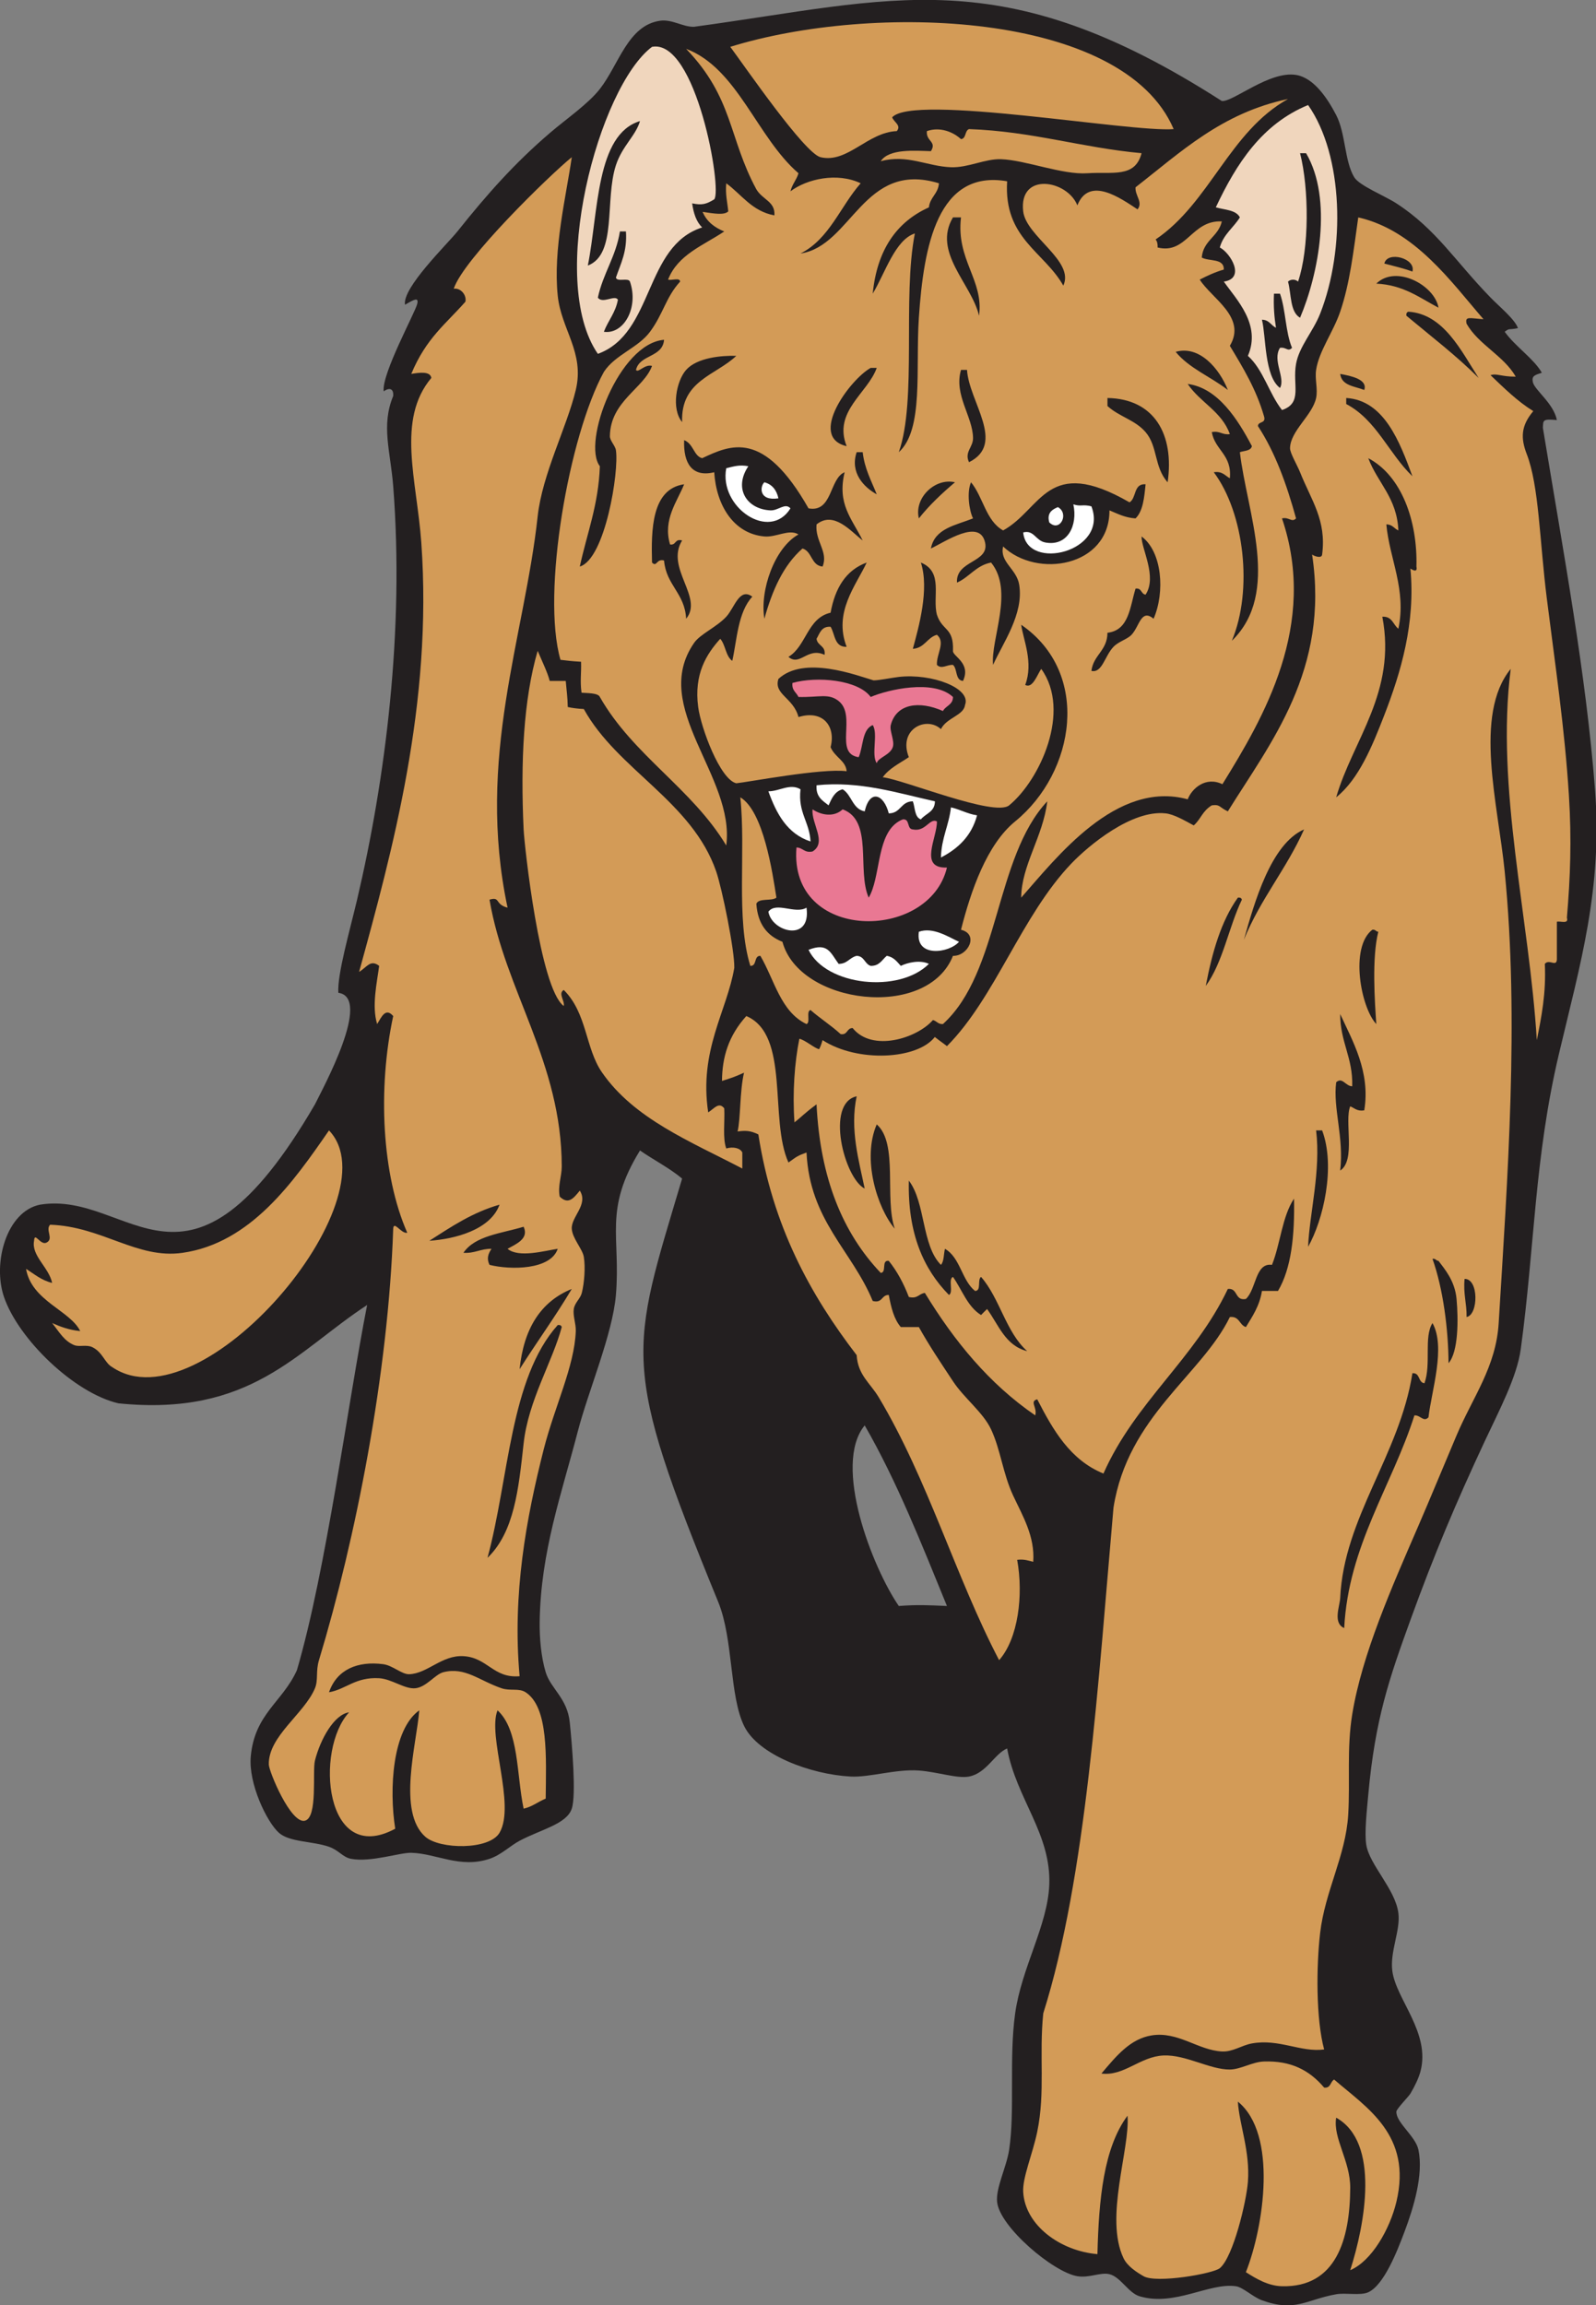 <?xml version="1.0" encoding="UTF-8" standalone="no"?>
<svg
   xmlns:dc="http://purl.org/dc/elements/1.1/"
   xmlns:cc="http://creativecommons.org/ns#"
   xmlns:rdf="http://www.w3.org/1999/02/22-rdf-syntax-ns#"
   xmlns:svg="http://www.w3.org/2000/svg"
   xmlns="http://www.w3.org/2000/svg"
   viewBox="0 0 508.987 735.053"
   height="735.053"
   width="508.987"
   xml:space="preserve"
   id="svg2"
   version="1.1"><rect x="0" y="0" width="508.987" height="735.053" fill="#808080" stroke="none"/><defs
     id="defs6" /><g
     transform="matrix(1.333,0,0,-1.333,0,735.053)"
     id="g10"><g
       transform="scale(0.1)"
       id="g12"><path
         id="path14"
         style="fill:#231f20;fill-opacity:1;fill-rule:evenodd;stroke:none"
         d="m 3599.94,4720.64 c 25.84,-36 69.37,-63.94 88.77,-97.93 -17.08,-5.75 -24.35,-7.51 -21.57,-22.07 3.62,-19 49.81,-50.93 57.59,-91.2 -34.48,3.17 -32.66,-0.32 -33.43,-18.74 48.93,-297.47 103.35,-588.06 124.64,-864.46 18.37,-238.41 -35.39,-417.81 -86.4,-633.6 -58.58,-247.84 -57.79,-461.23 -91.2,-705.59 -9.18,-67.11 -52.2,-147.52 -86.4,-220.8 -68.06,-145.86 -119.88,-267.95 -177.6,-427.21 -50.64,-139.7 -84.41,-236.99 -100.8,-417.59 -3.43,-37.84 -9.39,-91.35 -4.8,-120 7.7,-48.11 69.42,-106.216 76.8,-163.208 5.44,-42.07 -20.73,-92.285 -14.4,-139.199 9.13,-67.676 91.87,-147.48 67.2,-240 -4.02,-15.059 -13.22,-34.785 -24,-52.793 -4.48,-7.48 -33.43,-36.543 -33.6,-43.203 -0.68,-26.426 45.96,-58.594 52.8,-91.211 12.51,-59.609 -11.63,-138.496 -33.6,-196.797 -16.87,-44.746 -48.63,-126.758 -86.4,-144.004 -18.62,-8.496 -54.15,-0.762 -76.8,-4.785 -72.18,-12.852 -97.38,-43.535 -177.6,-14.414 -21.61,7.852 -45.29,31.172 -62.4,33.613 -63.77,9.082 -146.56,-49.004 -230.4,-24.004 -26.66,7.949 -45.28,46.211 -72,52.793 -21.53,5.293 -47.82,-9.551 -76.8,-4.805 -57.57,9.453 -185.87,117.968 -192,177.617 -3.47,33.711 22.43,82.89 28.8,124.785 14.2,93.359 -0.68,218.203 14.4,326.406 15.18,108.867 77.72,210.332 81.6,307.208 4.91,122.32 -78.81,206.03 -100.8,326.39 -29.94,-12.33 -49.27,-59.22 -91.2,-67.19 -28.48,-5.43 -74.83,11.09 -120,14.39 -54.86,4.01 -118.2,-16.81 -163.2,-14.39 -96.96,5.17 -220.7,52.24 -254.4,120 -36.07,72.5 -25.72,207.24 -62.4,297.6 -235.35,574.49 -210.57,595.39 -86.4,1012.79 -30.51,25.49 -67.73,44.28 -100.8,67.2 -87.69,-142.51 -45.75,-205.78 -57.6,-345.6 -7.97,-94 -65.9,-229.02 -91.2,-326.41 -38.89,-149.68 -88.93,-288.35 -91.2,-455.99 -0.51,-37.78 3.42,-83.71 14.4,-120 11.98,-39.59 51.68,-61.86 57.6,-120 5.53,-54.3 15.76,-173.34 4.8,-206.41 -12.29,-37.05 -73.5,-49.49 -124.8,-76.79 -23.39,-12.45 -44.04,-33.87 -72,-43.21 -70.76,-23.57 -126.67,12.81 -187.199,14.42 -27.472,0.72 -96.671,-23.3 -144,-14.42 -20.117,3.79 -28.882,20.39 -52.8,28.81 -38.657,13.61 -94.661,10.76 -120,33.59 -29.039,26.18 -73.075,117.74 -67.2,182.41 9.297,102.42 76.168,130.27 110.403,206.4 70.336,239.67 121.941,639.51 167.996,873.6 -168.832,-110.43 -278.344,-267.5 -595.199,-235.2 -105.778,24.69 -239.047,153.46 -273.598,254.4 -27.945,81.64 6.426,205.05 86.395,220.8 216.665,35.02 351.567,-285.8 657.601,240 18.098,37.05 137.805,255.21 55.899,266.81 -2.793,44.28 27.609,149.31 44.902,222.79 67.93,288.64 113.258,643.6 86.398,988.8 -6.527,84.01 -29.41,145.19 0,216 1.43,21.38 -12.918,18.51 -22.789,11.06 -5.211,41.88 75.856,189.25 80.391,209.74 3.45,15.56 -6.328,11.11 -29.332,-2.6 -7.258,40.32 101.412,145.39 125.332,175.4 72,90.34 136.86,163.15 220.8,235.2 39.98,34.32 91.91,69.62 120,105.6 45.47,58.23 66.96,152.2 144,163.2 29.04,4.15 55.33,-15.51 81.6,-14.4 477.4,64.64 733.73,161.79 1262.4,-177.6 26.42,-2.95 113.86,72.71 177.6,62.4 42.66,-6.9 75.11,-55.79 96,-96 22.82,-43.93 19.78,-110.16 43.2,-148.8 12.15,-20.06 72.74,-44.2 100.8,-62.4 95.67,-62.04 141.01,-138.94 225.6,-225.6 22.5,-23.04 57.94,-51.76 65.26,-72.9 -23.73,-4.92 -19.18,0.87 -31.66,-8.7 z M 2068.74,2104.65 c 76.65,-132.95 135.99,-283.2 196.8,-432.01 -46.43,2.01 -69.65,3.43 -115.2,0 -62.86,91.29 -159.12,337.32 -81.6,432.01 v 0" /><path
         id="path16"
         style="fill:#d39b57;fill-opacity:1;fill-rule:evenodd;stroke:none"
         d="m 2807.94,5205.45 c -102.49,-8.52 -623.27,85.27 -673.54,28.07 4.79,-12.08 22.54,-19.12 11.14,-32.88 -69.94,-2.67 -117.97,-77.65 -182.4,-62.4 -38.34,9.08 -181.73,217.95 -216,264 339.47,105.33 939.52,86.51 1060.8,-196.79 v 0" /><path
         id="path18"
         style="fill:#f0d6bd;fill-opacity:1;fill-rule:evenodd;stroke:none"
         d="m 1708.75,5037.44 c -18.95,-11.73 -29.65,-14.51 -52.81,-9.6 3.31,-23.88 10.06,-44.34 24,-57.6 -139.49,-44.51 -114.61,-253.4 -249.6,-302.4 -121.91,176.46 2.18,638.57 129.6,734.4 105.57,19.92 168.69,-342.93 148.81,-364.8 z m -302.41,-158.4 c 70.67,26.89 40.02,156.99 67.2,240 15.14,46.23 47.36,70.26 57.6,105.6 -105.82,-31.85 -99.02,-217.72 -124.8,-345.6 z m 24,-76.8 c 11.77,-15.49 40.34,7.63 48,-4.8 -5.59,-31.21 -23.52,-50.08 -33.59,-76.8 47.38,-6.91 83.93,57.47 62.39,120 -4.05,10.35 -30.6,-1.8 -33.6,9.6 11.37,33.44 27.33,62.27 24,110.4 -4.8,0 -9.6,0 -14.4,0 -9.68,-60.71 -40.45,-100.35 -52.8,-158.4 v 0" /><path
         id="path20"
         style="fill:#f0d6bd;fill-opacity:1;fill-rule:evenodd;stroke:none"
         d="m 3067.14,4533.44 c -30.99,39.41 -44.53,96.27 -81.6,129.6 32.31,74.94 -27.08,134.21 -57.6,177.6 53.07,7.75 15.43,69.02 -9.6,81.6 8.55,31.45 32.7,47.3 48,72 -9.12,18.08 -36.44,17.96 -57.6,24 49.68,105.53 110.86,199.55 220.8,244.8 84.84,-120.74 89.7,-344.72 28.8,-499.2 -16.97,-43.05 -50.12,-78.26 -57.6,-120 -9.07,-50.58 16.46,-93.51 -33.6,-110.4 z m 38.4,307.2 c -6.31,6.16 -17.7,6.16 -24,0 8.18,-30.23 4.4,-72.4 28.8,-86.4 44.54,104.66 78.8,284.21 14.39,393.6 -4.79,0 -9.59,0 -14.39,0 21.65,-85 22.23,-228.28 -4.8,-307.2 z m -52.79,-110.4 c -12.06,5.55 -16.08,19.13 -33.61,19.21 9.98,-40.02 5.48,-135.04 43.2,-163.21 13.7,24.35 -19.16,65.87 0,96 15.1,2.39 18.77,-10.46 28.8,0 -15.77,37.04 -14.95,90.65 -28.8,129.6 -4.8,0 -9.59,0 -14.4,0 -1.46,-30.26 0.76,-56.84 4.81,-81.6 v 0" /><path
         id="path22"
         style="fill:#d39b57;fill-opacity:1;fill-rule:evenodd;stroke:none"
         d="m 2299.14,5181.44 c 12.96,1.44 8.61,20.2 19.2,24.01 151.47,-5.33 269.15,-44.46 412.8,-57.61 -15.45,-59.98 -69.78,-43.88 -129.6,-48 -59.74,-4.11 -147.62,31.41 -206.4,33.6 -38.17,1.42 -78.83,-20.68 -120,-19.2 -56.92,2.05 -104.69,31.6 -168,14.4 19.8,30.54 82.06,25.09 120,24 14.85,23.4 -12.28,23.44 -9.6,48 32.1,11.12 63.37,-2.44 81.6,-19.2 v 0" /><path
         id="path24"
         style="fill:#d39b57;fill-opacity:1;fill-rule:evenodd;stroke:none"
         d="m 1367.94,5138.24 c -13.49,-93.73 -44.99,-219.99 -33.6,-331.2 8.3,-81 64.76,-135.56 43.2,-225.6 -21.37,-89.25 -80.15,-200.73 -91.2,-302.4 -31.44,-289.32 -147.93,-578.02 -72,-936 -31.39,8.07 -16.4,27.1 -43.2,19.2 37.24,-219.07 172.61,-388.84 172.8,-638.39 0.02,-23.34 -9.94,-47.15 -4.8,-72.01 20.05,-19.03 31.84,-5.82 48,14.41 21.26,-33.44 -20.95,-62.71 -19.2,-91.21 1.42,-23.13 25.72,-48.48 28.8,-67.21 4.2,-25.49 1.08,-63.04 -4.8,-86.38 -3.44,-13.68 -16.96,-23.42 -19.2,-38.4 -2.45,-16.33 5.43,-35.14 4.8,-52.82 -2.99,-84.08 -50.83,-180.74 -76.8,-283.18 -41.66,-164.35 -75.31,-345.55 -57.6,-542.4 -62.81,-5.51 -76.57,44.71 -134.4,47.99 -51.75,2.95 -85.71,-41.57 -129.599,-43.21 -17.809,-0.66 -39.547,21.06 -62.403,24.01 -60.883,7.89 -110.793,-12.4 -129.597,-67.19 41.058,7.23 63.214,36.91 120,33.59 30.265,-1.77 60.824,-26.48 86.398,-24 26.671,2.58 47.191,33.34 67.201,38.4 51.99,13.14 85.35,-19.92 139.2,-38.4 20.53,-7.05 41.51,0.9 57.6,-9.59 55.2,-36 49.05,-155.2 48,-254.41 -18.24,-7.37 -31.87,-19.34 -52.8,-24.01 -17.2,82.01 -10.68,187.74 -62.4,235.22 -24.8,-60.73 43.87,-225.71 4.8,-292.82 -24.26,-41.66 -142.91,-40.17 -177.6,-9.59 -67.438,59.46 -20.958,221 -14.4,302.41 -64.511,-45.8 -72.472,-188.77 -57.597,-283.21 -169.039,-91.42 -192.863,189.07 -110.402,278.4 -35.418,-5 -68.387,-63.38 -81.602,-115.19 -6.625,-25.98 7.258,-136.23 -23.996,-144.01 -33.813,-8.41 -86.035,117.62 -86.402,134.4 -1.469,67.77 84.922,121.25 110.398,182.4 8.254,19.8 1.477,40.35 9.602,67.21 87.703,289.86 165.964,685.31 177.597,1031.99 1.254,20.88 19.239,-12.83 33.602,-9.59 -60.817,138.73 -70.934,343.66 -33.602,518.39 -18.25,21.02 -27.941,-2.04 -38.398,-19.2 -13.352,42.9 -0.461,99.11 4.801,139.2 -20.891,16.2 -29.012,-3 -48,-14.4 79.445,289.45 176.429,641.5 148.799,1027.2 -10.749,150.05 -59.96,293.32 24,393.6 -2.47,16.73 -29.47,12.72 -47.999,9.6 35.749,85.88 82.479,119.12 129.599,172.8 3.19,15.79 -11.25,33.47 -27.95,30.98 22.79,70.66 230.58,272.86 282.35,314.62 z m -340.8,-2591.99 c 61.71,4.14 146.24,26.37 168,86.39 -65.94,-18.87 -116.21,-53.38 -168,-86.39 z m 81.6,-28.81 c 27.29,-1.7 41.2,10 67.2,9.61 -7.87,-11.62 -12.23,-23.32 -4.8,-38.42 50.95,-12.69 146.4,-12.05 163.2,38.42 -30.87,-4.53 -93.45,-22.48 -120,0 19.27,10.98 52.03,23.67 38.4,52.79 -52.76,-16.03 -116.42,-21.19 -144,-62.4 z m 134.4,-278.4 c 40.88,64.71 85.45,125.75 124.8,192 -75.15,-30.45 -115.14,-96.06 -124.8,-192 z m 9.6,-177.59 c 11.35,103.39 68.97,195.01 91.2,278.39 -1.06,3.73 -4.02,5.59 -9.6,4.81 -114.24,-127.36 -116.49,-366.72 -168,-556.82 63.93,61.58 74.32,163.62 86.4,273.62 v 0" /><path
         id="path26"
         style="fill:#d39b57;fill-opacity:1;fill-rule:evenodd;stroke:none"
         d="m 3249.54,4994.24 c 135.66,-30.74 222.36,-154.46 299.65,-243.57 -33.87,2.41 -44.64,7.75 -40.45,-10.83 28.44,-49.96 89.15,-76.63 117.59,-126.59 -35.24,-0.11 -45.37,8.59 -60.28,3.56 33.02,-31.49 65.08,-63.1 102.28,-85.93 -29.78,-35.37 -30.46,-64.56 -15.58,-103.04 29.42,-76.16 30.48,-206.74 47.99,-345.6 20.37,-161.49 42.65,-309.94 52.8,-470.4 6.74,-106.56 3.34,-196.96 -4.8,-292.8 4.93,-16.13 -14.93,-7.47 -24.01,-9.6 0,-28.8 0,-57.6 0,-86.4 1.16,-25.47 -17.82,-1.04 -28.79,-14.4 3.26,-70.46 -7.99,-126.41 -19.2,-182.4 -17.74,291.75 -98.83,603.94 -62.4,888 -89.53,-109.74 -30.28,-324.11 -14.4,-484.8 35.11,-355.41 6.58,-734.46 -14.4,-1080.01 -6.38,-105.11 -61.77,-176.62 -100.81,-268.79 -31.91,-75.39 -63.06,-151.03 -91.19,-215.99 -63.54,-146.78 -134.83,-306.88 -158.4,-451.21 -13.34,-81.7 -4.78,-159.05 -9.6,-240 -5.87,-98.5 -55.64,-182.795 -67.2,-283.206 -9.23,-80.156 -10.18,-204.589 9.6,-278.398 -55.78,-7.52 -107.64,26.172 -172.8,14.414 -24.96,-4.512 -45.54,-20.605 -72,-19.199 -56.76,2.988 -104.83,48.574 -168,38.398 -51.26,-8.261 -84.62,-49.375 -120,-91.211 54.32,-6.875 92.31,40.899 148.8,43.203 53.16,2.168 110.88,-34.043 158.4,-33.593 26.03,0.234 53.63,18.281 81.6,19.199 63.88,2.07 108.07,-19.981 144,-62.402 16.42,-2.032 14.42,14.375 24,19.199 77.9,-67.52 187.14,-132.656 148.8,-292.793 -15.42,-64.414 -58.81,-141.367 -110.4,-163.203 35.23,109.57 72.13,305.8 -33.6,364.785 -8.23,-48.887 33.92,-102.949 33.6,-167.988 -0.61,-123.008 -33.77,-238.223 -163.2,-235.196 -33.53,0.781 -62.26,18.359 -86.4,33.594 43.13,109.395 76.39,330.664 -19.2,408.008 3.04,-53.516 29.62,-118.77 24,-192.012 -3.63,-47.187 -35.02,-179.512 -67.2,-206.406 -15.59,-13.008 -151.56,-36.992 -182.4,-19.199 -17.19,9.941 -38.8,23.906 -48,43.203 -46.06,96.621 15.87,261.445 9.6,340.801 -57.24,-77.149 -68.7,-200.098 -72,-331.192 -89.32,7.578 -173.2,69.317 -177.6,148.789 -1.92,34.492 22.53,90.371 33.6,144.004 19.71,95.449 4.02,182.559 14.4,283.203 102.91,325.218 131.77,797.498 168,1209.588 34.39,219.08 211.02,317.25 278.4,456.02 23.36,2.56 22.46,-19.14 38.4,-24.01 15.78,25.82 32.67,50.53 38.4,86.41 12.8,0 25.59,0 38.4,0 32.13,54.26 40,132.79 38.4,220.8 -28.38,-42.03 -32.68,-108.12 -52.8,-158.42 -40.26,5.71 -37.17,-57.97 -62.4,-81.58 -27.48,-5.1 -18.15,26.64 -43.2,23.99 -79.24,-167.15 -222.08,-270.71 -297.6,-441.61 -79.56,32.46 -120.36,103.66 -158.4,177.62 -19.28,-5.06 0.63,-19.51 -4.8,-38.42 -110.21,75.41 -193.64,177.56 -264.01,292.82 -14.53,-1.47 -17.14,-14.87 -38.39,-9.61 -12.41,32.4 -28.04,61.56 -48,86.4 -18.61,2.6 -4.15,-27.85 -19.2,-28.81 -90.55,95.06 -145.03,226.2 -153.59,403.21 -30.84,-22.87 -33.03,-27.52 -52.81,-43.2 -5.13,72.32 0.42,144.12 11.68,200.05 13.87,-2.93 36.27,-22.83 47.33,-24.98 2.98,6.29 4.11,8.09 8.19,21.73 83.9,-54.34 226.99,-46.39 268.5,7.49 16.55,-12.93 15.04,-10.96 29.1,-21.89 115.89,116.66 178.26,312.07 297.6,436.8 41.63,43.51 144.4,128.96 225.6,120 20,-2.21 44.67,-16.71 67.2,-28.8 16.88,14.55 20.29,34.11 43.2,48 20.56,2.96 17.8,-5.07 38.4,-14.4 102.08,164.49 243.35,337.73 201.6,614.4 2.91,-2.76 22.76,-11.23 24,0 10.8,82.06 -25.8,129.1 -52.8,196.8 -6.83,17.15 -24.19,46.07 -24,57.6 0.67,41.31 53.57,78.5 62.4,120 4.54,21.34 -3.35,45.01 0,67.21 6.8,45.09 40.96,90.41 57.6,139.19 23.09,67.67 31.64,143.38 43.2,225.6 z m 62.4,-110.4 c 22.78,-6.02 46.2,-11.4 67.2,-19.2 9.1,31.76 -60.19,50.22 -67.2,19.2 z m -19.19,-48 c 65.55,-3.24 103.56,-34.03 148.79,-57.6 -8.91,53.5 -101.53,103.81 -148.79,57.6 z m 76.79,-67.2 c -3.74,-1.06 -5.58,-4.01 -4.81,-9.6 58.37,-48.84 119.25,-95.16 172.81,-148.8 -41.52,64.21 -83.54,153.09 -168,158.4 z m -105.6,-187.2 c 8.54,25.29 -30.9,33.48 -57.6,38.4 3.54,-28.45 34.64,-29.35 57.6,-38.4 z m -43.2,-19.2 c 0,-4.8 0,-9.6 0,-14.4 72.4,-38 102.03,-118.76 158.4,-172.8 -30.23,81.88 -67.56,181.9 -158.4,187.2 z m 124.8,-316.79 c -10.14,4.26 -14.19,14.6 -28.8,14.39 7.49,-82.56 48.63,-155.56 28.8,-249.6 -12.72,9.69 -14.59,30.21 -38.4,28.8 34.57,-180.56 -70.56,-294.85 -110.4,-432 54.17,43.26 86.33,122.37 115.2,196.8 39.63,102.2 74.78,219.98 62.4,350.4 4.48,-2.94 17.71,-11.17 14.4,4.8 2.89,108.85 -35.39,217.15 -115.2,259.2 22.32,-59.28 68.63,-94.57 72,-172.79 z m -369.6,-979.21 c 39.13,96.87 102.13,169.86 144,264 -79.33,-34.38 -119.01,-175.3 -144,-264 z m -91.21,-110.4 c 41.2,56.41 54.76,140.45 86.41,206.4 -1.06,3.74 -4.02,5.58 -9.6,4.8 -40.08,-55.93 -61.41,-130.59 -76.81,-211.2 z m 412.81,129.6 c -6.13,0.27 -6.65,6.16 -14.4,4.8 -54.49,-42 -27.28,-186.58 9.61,-225.6 -3.69,53.27 -10.97,158.91 4.79,220.8 z m -62.4,-369.6 c -16.04,0.04 -23.47,23.11 -38.4,9.6 -8.01,-62.75 18.9,-131.24 9.6,-211.2 38.07,24.49 9.42,118.53 24,153.6 10.37,-4.03 16.37,-12.43 33.6,-9.6 15.23,92.6 -28.37,166.42 -57.6,230.4 -0.16,-67.36 30.73,-103.66 28.8,-172.8 z m -1185.6,-24 c -75.27,-16 -30.02,-195.67 19.2,-220.8 -13.26,64.66 -36.1,141.57 -19.2,220.8 z m 91.19,-316.8 c -25.21,72.38 8.92,204.12 -43.19,249.6 -35.61,-82.14 0.76,-199.39 43.19,-249.6 z m 988.81,-43.2 c 36.24,63.65 66.25,191.64 33.6,278.4 -4.8,0 -9.6,0 -14.4,0 11.71,-96.88 -15.88,-199.07 -19.2,-278.4 z m -859.2,-115.2 c 11.52,6.07 -2.65,37.85 9.6,43.2 21.82,-30.97 34.56,-71.03 67.2,-91.21 4.68,4.92 9.49,9.73 14.39,14.42 27.67,-37.95 43.49,-87.72 96.01,-100.8 -50.88,45.11 -65.57,126.42 -110.4,177.59 -9.53,-6.48 1.51,-33.51 -14.41,-33.59 -31.95,25.64 -35.24,79.94 -72,100.8 -3.17,-12.83 -2,-30 -9.6,-38.42 -46.32,46.49 -36.59,149.03 -76.79,201.6 -2.92,-126.11 34.92,-211.46 96,-273.59 z m 1195.2,-163.2 c 23.62,26.99 23.7,103.79 19.19,153.61 -3.96,43.95 -28.84,71.82 -43.19,91.19 -6.14,0.26 -6.65,6.15 -14.4,4.81 25.3,-70.67 38.06,-168.71 38.4,-249.61 z m 43.2,110.41 c 28.49,5.17 29.44,92.03 -4.8,91.19 -3.51,-35.51 5.38,-58.63 4.8,-91.19 z m -100.8,-158.4 c -15.8,1.8 -9.68,25.51 -28.8,23.98 -30.93,-196.19 -163.94,-344.78 -172.8,-537.59 -0.89,-19.44 -18.27,-60.12 9.6,-72 10.03,196.9 114.15,339.87 168,508.79 14.75,0.73 21.59,-16.87 33.6,-4.78 7.51,64.53 41.84,168.01 9.6,225.58 -21.21,-33.73 -2.6,-97.36 -19.2,-143.98 v 0" /><path
         id="path28"
         style="fill:#ffffff;fill-opacity:1;fill-rule:evenodd;stroke:none"
         d="m 1790.34,4399.04 c -35.82,-53.32 -3.87,-102.73 52.8,-105.6 19,-0.96 35.14,19.1 48,4.8 -49.92,-80.36 -171.5,2.81 -153.6,96 18.14,4.39 31.09,8.83 52.8,4.8 v 0" /><path
         id="path30"
         style="fill:#ffffff;fill-opacity:1;fill-rule:evenodd;stroke:none"
         d="m 1828.74,4360.64 c 18.89,-5.11 29.22,-18.78 33.6,-38.4 -48.02,-7.24 -44.18,29.05 -33.6,38.4 v 0" /><path
         id="path32"
         style="fill:#ffffff;fill-opacity:1;fill-rule:evenodd;stroke:none"
         d="m 2567.94,4307.84 c 18.52,-6.09 22.18,0.8 43.2,-4.8 41.93,-108.52 -154.05,-156.64 -163.2,-62.4 26.02,6.73 29.5,-19.6 52.8,-24 53.17,-10.03 78.15,40.27 67.2,91.2 v 0" /><path
         id="path34"
         style="fill:#ffffff;fill-opacity:1;fill-rule:evenodd;stroke:none"
         d="m 2531.02,4301.21 c 27.9,-15.47 4.71,-61.3 -20.68,-36.57 -6.88,24.49 9.73,31.93 20.68,36.57 v 0" /><path
         id="path36"
         style="fill:#d39b57;fill-opacity:1;fill-rule:evenodd;stroke:none"
         d="m 1286.34,3957.44 c 10.01,-23.59 24.35,-53.43 28.8,-72 12.8,0 25.6,0 38.4,0 2.05,-24.58 4.23,-36.34 4.8,-62.4 9.1,-2.14 24.57,-4.23 38.4,-4.8 80.31,-145.41 259.07,-221.04 316.8,-388.8 13.91,-40.42 44.35,-189.01 43.2,-230.4 -17.52,-103.73 -84.84,-196.78 -62.4,-345.6 13.92,8.52 25.37,26.19 38.4,9.6 1.67,-31.92 -4.25,-71.45 4.8,-96 15.87,4.81 33.41,1.41 38.4,-9.6 0,-12.79 0,-25.6 0,-38.4 -124.27,64.98 -259.23,118.91 -336,230.4 -39.82,57.85 -35.18,141.07 -91.19,196.8 -14.2,-8.41 2.77,-25.58 0,-38.4 -57.27,42.07 -94.26,384.83 -96.01,422.4 -7.53,161.74 -0.31,310.97 33.6,427.2 v 0" /><path
         id="path38"
         style="fill:#e97893;fill-opacity:1;fill-rule:evenodd;stroke:none"
         d="m 2083.14,3847.04 c 38.91,17.02 150.37,43.55 196.8,0 -0.02,-19.18 -17.55,-20.86 -24,-33.6 -56.85,25.31 -111.62,17.69 -124.81,-33.6 -3.53,-13.76 9.91,-37.87 4.81,-52.8 -6.58,-19.24 -35.11,-24.76 -38.4,-38.4 -13.72,19.88 3.92,71.12 -9.6,91.2 -25.96,-10.84 -22.3,-51.29 -33.6,-76.8 -60.05,8.4 -3.96,99.4 -48,134.4 -23.98,19.06 -46.09,8.43 -96,9.6 -4.93,11.07 -16.52,15.48 -14.4,33.6 58.34,16.39 156.68,7.8 187.2,-33.6 v 0" /><path
         id="path40"
         style="fill:#ffffff;fill-opacity:1;fill-rule:evenodd;stroke:none"
         d="m 2236.74,3597.44 c -0.06,-25.54 -22.25,-28.96 -33.6,-43.2 -15.39,5.41 -13.6,28.01 -19.2,43.2 -28.88,0.08 -28.73,-28.88 -57.6,-28.8 -12.06,46.73 -45.54,58.14 -57.6,4.8 -29.6,5.61 -30.81,39.6 -52.8,52.8 -19.1,-4.91 -26.1,-21.89 -33.6,-38.4 -14.39,11.21 -30.82,20.38 -28.79,48 103.44,10.87 195.34,-19 283.19,-38.4 v 0" /><path
         id="path42"
         style="fill:#ffffff;fill-opacity:1;fill-rule:evenodd;stroke:none"
         d="m 1915.14,3626.24 c -6.39,-56 21.56,-77.63 24,-124.8 -55.51,18.1 -81.34,65.86 -100.8,120 25.81,-0.35 51.72,19.88 76.8,4.8 v 0" /><path
         id="path44"
         style="fill:#ffffff;fill-opacity:1;fill-rule:evenodd;stroke:none"
         d="m 2275.14,3583.04 c 22.03,-5.17 38.96,-15.43 62.4,-19.2 -13.15,-49.26 -45.31,-79.49 -86.41,-100.8 1.21,46.79 19.14,76.88 24.01,120 v 0" /><path
         id="path46"
         style="fill:#e97893;fill-opacity:1;fill-rule:evenodd;stroke:none"
         d="m 1943.94,3578.24 c 22.08,-14.72 52,-18.89 72,0 74.06,-26.76 33.63,-146.24 62.4,-211.2 27.47,46.69 19.2,137.93 62.48,175.64 0.01,0 0.01,0.01 0.01,0.01 0,0.01 0.01,0.01 0.01,0.01 5.48,4.77 11.79,8.69 19.1,11.54 17.85,1.85 8.88,-23.11 24,-24 30.58,-6.57 40.08,28.12 57.59,19.2 0.89,-38.92 -44.43,-113.03 24.01,-110.4 -42.47,-178.12 -378.94,-178.74 -360,48 15.73,-0.27 18.35,-13.65 38.4,-9.6 35.3,21.78 -3.15,66.33 0,100.8 v 0" /><path
         id="path48"
         style="fill:#ffffff;fill-opacity:1;fill-rule:evenodd;stroke:none"
         d="m 1929.54,3343.04 c 11.59,-83.49 -83.24,-58.42 -91.2,-9.6 18.69,24.74 64.05,-6.67 91.2,9.6 v 0" /><path
         id="path50"
         style="fill:#ffffff;fill-opacity:1;fill-rule:evenodd;stroke:none"
         d="m 2294.34,3261.44 c -22.66,-26.83 -105.09,-39.27 -96,24 33.88,12.04 70.27,-12.17 96,-24 v 0" /><path
         id="path52"
         style="fill:#ffffff;fill-opacity:1;fill-rule:evenodd;stroke:none"
         d="m 2006.34,3208.64 c 20.93,-0.13 26.29,15.31 43.2,19.2 18.56,-0.64 18.93,-19.46 33.6,-24 21.11,-0.31 26.99,14.61 38.39,24 16.53,-2.68 24.43,-13.99 33.61,-24 16.89,8.25 46.24,14.77 67.2,4.8 -71.19,-71.26 -246.11,-52.6 -288,33.6 45.77,17.9 52.02,-5.93 72,-33.6 v 0" /><path
         id="path54"
         style="fill:#d39b57;fill-opacity:1;fill-rule:evenodd;stroke:none"
         d="m 1785.54,3083.84 c 105.29,-45.11 54.07,-246.73 100.8,-350.4 21.14,15.11 21.04,15.69 43.2,24 7.9,-163.3 108.38,-234.02 158.4,-355.19 23.88,-6.29 20.42,14.76 38.4,14.39 5.55,-29.65 12.39,-58.01 28.8,-76.8 14.4,0 28.8,0 43.2,0 24.93,-44.76 52.04,-84.84 81.6,-129.61 26.95,-40.82 72.18,-74.51 91.19,-115.19 22.87,-48.89 28.14,-105.53 52.81,-158.4 22.74,-48.73 52.34,-97.3 48,-158.4 -11.5,2.91 -21.9,6.9 -38.4,4.81 15.29,-84.79 2.38,-188.32 -43.2,-240 -104.27,199.55 -169.95,431.48 -288,628.79 -20.59,34.41 -49.8,52.95 -52.8,100.8 -110.48,143.92 -200.98,307.83 -235.2,528 -19.7,9.75 -32.01,9.46 -49.7,7.02 7.38,30.45 5.03,96.94 15.4,140.68 -24.51,-11.12 -30.39,-12.54 -52.72,-19.74 0.43,56.66 15.41,107.75 58.22,155.24 v 0" /><path
         id="path56"
         style="fill:#d39b57;fill-opacity:1;fill-rule:evenodd;stroke:none"
         d="m 124.742,2349.43 c 19.922,-8.86 40.903,-16.68 67.199,-19.2 -24.324,49.52 -116.546,72.11 -129.601,148.81 19.703,-12.3 36.578,-27.42 62.402,-33.59 -7.679,37.17 -50.195,64.94 -43.203,100.8 1.098,22.42 14.285,-10.35 28.805,-4.8 19.812,8.51 -2.703,30.82 9.597,43.2 124.946,-4.28 207.84,-82.83 316.801,-67.21 162.985,23.38 265.094,169.42 350.399,292.8 156.906,-163.95 -305.032,-710.73 -518.395,-566.39 -18.262,9.9 -23.066,36.09 -48.008,47.99 -13.937,6.66 -31.097,-0.08 -43.199,4.8 -23.812,9.63 -35.398,30.86 -52.797,52.79 v 0" /><path
         id="path58"
         style="fill:#d39b57;fill-opacity:1;fill-rule:evenodd;stroke:none"
         d="m 1641.54,5397.44 c 123.1,-46.5 169.06,-211.74 268.8,-297.6 -4.74,-16.05 -15.24,-26.36 -19.2,-43.2 39.09,29.59 111.65,46.05 168,19.2 -48.76,-55.25 -74.75,-133.25 -144,-168 123.07,18.42 150.06,223.39 331.2,168 -1.82,-25.39 -21.36,-33.04 -24,-57.6 -78.36,-35.24 -124.2,-103 -134.4,-206.4 29.59,48.82 53.45,128.93 100.8,144 -30.19,-153.85 5.42,-398.96 -38.4,-523.2 60.06,54.02 39.84,199.86 48,321.6 11.54,172.15 44.97,355.23 211.2,326.4 -8.59,-136.59 88.16,-167.84 134.4,-249.6 27.72,59 -89.08,117.51 -96,177.6 -10.94,94.88 105.22,75.63 129.6,14.4 28.44,71.45 104.6,16.13 144,-9.6 13.73,17.22 -6.36,32.72 -4.8,52.8 108.03,83.97 206.03,177.96 364.8,211.2 -140.04,-77.56 -186.86,-248.34 -316.81,-336 3.74,-4.27 5.17,-10.84 4.81,-19.2 69.86,-17.04 81.11,66.06 153.6,62.4 -8.15,-36.65 -44.43,-45.17 -48,-86.4 17.32,-9.88 53.47,-0.94 52.8,-28.8 -21.14,-6.06 -39.62,-14.78 -57.6,-23.99 28.13,-44.89 113.05,-89.97 72,-158.41 31.29,-51.91 62.91,-103.49 81.6,-168 6.15,-18.95 -13.99,-11.61 -14.4,-24 41.27,-62.72 68.72,-139.27 91.2,-220.8 -10.38,-10.82 -16.38,3.98 -33.6,0 86.41,-254.79 -43.9,-476.38 -142.56,-635.84 -40.14,19.39 -73.1,-10.24 -83.04,-36.16 -171.1,46.74 -313.99,-139.7 -398.4,-235.2 0.66,77.76 52.45,145.94 62.4,230.4 -126.15,-134.65 -112.99,-408.61 -249.6,-532.8 -11.94,-0.74 -14.87,7.54 -24.01,9.6 -37.62,-43.49 -145.04,-77.56 -191.99,-19.2 -14.66,0.25 -11.51,-17.29 -28.81,-14.4 -22.5,20.69 -49,37.39 -71.99,57.6 -11.41,-3 0.74,-29.54 -9.6,-33.6 -61.91,29.29 -76.67,105.73 -110.4,163.2 -16.32,0.32 -7.35,-24.65 -24,-24 -35.02,112.81 -10.25,273.81 -24,403.2 55.57,-33.02 77.07,-180.56 86.4,-240 -11.73,-9.07 -41.43,-0.17 -48,-14.4 3.03,-48.17 25.63,-76.77 62.4,-91.2 40.05,-149.93 346.38,-188.47 408,-33.6 36.11,-1.01 62.91,51.62 19.2,62.4 23.75,93.28 61.65,203.8 129.6,259.2 144.06,117.45 182,355.28 14.4,470.4 4.85,-35.57 30.01,-90.44 9.61,-144 18.02,-9.41 28.48,24.3 38.39,38.4 72.88,-101.36 -3.62,-266.45 -76.8,-326.4 -34.76,-28.48 -252.56,61.62 -302.41,67.2 15.37,21.43 40.38,33.23 62.41,48 -26.19,66.91 41.63,99.25 76.79,67.2 13.73,27.55 54.48,32.46 57.61,57.6 15.85,40.26 -79.45,76.15 -158.4,67.2 -18.34,-2.24 -46.06,-8.01 -60.29,-8.26 -40.04,11.71 -166.28,60.64 -227.71,3.46 -11.98,-37.03 35.92,-44.69 48,-91.2 59.02,18.13 89.74,-22.68 76.8,-72 10.29,-24.46 36.38,-32.22 38.4,-57.6 -58.57,7.81 -234.82,-25.93 -264,-28.8 -38.85,9.13 -84.59,132.49 -91.2,182.4 -10.46,79.05 19.93,126.61 52.8,163.2 12.78,-14.42 12.82,-41.58 28.8,-52.8 11.04,48.51 13.23,116.66 48,153.6 -31.19,22.69 -42.3,-26.27 -62.4,-48 -22.93,-24.78 -62.27,-41.47 -76.8,-62.4 -106.85,-153.91 98.38,-318.9 76.8,-484.8 -82.38,136.82 -222.85,215.55 -302.4,355.2 -4.05,10.35 -33.18,8.98 -43.85,10.34 -3.87,28.66 -0.2,45.35 -1.1,73.95 -25.95,1.48 -29.95,2.54 -49.29,4.61 -45.99,159.86 20.53,536.64 103.85,688.7 26.73,41.12 81.65,57.19 110.39,96 31.72,42.83 38.2,83.25 72,120 -0.6,10.61 -20.36,2.04 -28.8,4.81 23.25,59.94 84.63,81.76 134.4,115.19 -22.49,9.01 -41.75,22.92 -51.81,46.84 27.46,-4.12 51.79,-8.42 61.41,1.16 -2.05,21.95 -7.3,40.7 -4.8,67.2 36.97,-27.04 61.28,-66.71 115.2,-76.8 2.37,33.44 -28.27,37.09 -43.2,62.4 -66.79,123.49 -54.9,218.27 -168,336 z m 638.4,-403.2 c -49.71,-83.38 44.52,-158.74 62.4,-235.2 11.74,85.57 -55.35,133.3 -43.2,235.2 -6.39,0 -12.8,0 -19.2,0 z m -844.8,-595.2 c -3.28,-92.72 -30.96,-161.03 -48,-240 60.65,17.88 94.32,227.76 86.4,278.4 -1.72,10.94 -14.54,22.6 -14.4,33.6 1.09,83.66 81.61,114.4 100.8,168 -17.81,4.69 -32.97,-17.79 -38.4,-9.59 9.01,37.38 63.65,29.14 67.2,71.99 -107.94,-8.43 -196.9,-246.44 -153.6,-302.4 z m 1377.61,273.6 c 32.37,-39.62 84.29,-59.7 124.79,-91.2 -19.84,50.64 -67.86,107.56 -124.79,91.2 z m -1171.21,-43.19 c -23.55,-26.51 -36.08,-92.98 -9.6,-124.81 -3.57,99.58 80.5,111.5 129.6,158.4 -35.35,1.14 -93.88,-4.22 -120,-33.59 z m 441.6,4.79 c -48.78,-26.65 -151.72,-165.46 -57.6,-187.2 -32.98,82.98 50.78,126.96 72,187.2 -4.81,0 -9.6,0 -14.4,0 z m 244.8,-168 c 0.16,-21.99 -21.24,-33.36 -9.6,-57.6 89.25,44.44 -0.2,144.49 -4.79,220.81 -4.81,0 -9.61,0 -14.41,0 -17.56,-60.07 28.42,-111.46 28.8,-163.21 z m 513.6,129.6 c 29.44,-44.16 81.55,-65.66 100.8,-120 -18.57,-2.56 -23.43,8.57 -43.2,4.8 7.72,-43.48 48.55,-53.86 43.2,-110.4 -11.49,6.11 -17.67,17.53 -38.4,14.4 73.12,-97.77 94.07,-282.09 43.2,-403.2 118.37,115.05 35.85,307.11 19.2,451.2 10.67,3.73 26.02,2.77 28.8,14.4 -33.77,63.97 -81.25,139.37 -153.6,148.8 z m -192,-52.8 c 28.89,-26.09 66,-33.08 91.2,-62.4 29.56,-34.39 20.13,-83.69 52.8,-120 16.35,114.86 -32.1,199.69 -144,201.6 0,-6.4 0,-12.79 0,-19.2 z m -940.79,-158.4 c 4.94,-79.27 46.41,-147.03 119.99,-153.6 28.68,-2.56 58.88,18.71 81.6,4.8 -56.97,-31.45 -93.08,-133.55 -81.6,-201.6 18.8,67.6 45.12,127.69 91.2,168 23.44,-6.96 20.25,-40.54 48,-43.2 14.52,34.84 -18.39,60.8 -14.39,100.8 41.29,33.2 81.65,-16.29 110.39,-38.4 -26.64,53.68 -61.4,86.97 -43.21,163.2 -36.81,-14.85 -28.65,-97.15 -86.39,-86.4 -107.72,189.73 -186.66,151.67 -254.4,120 -20.3,5.1 -20.38,34.15 -43.2,43.2 -2.04,-55.23 18.76,-89.61 72.01,-76.8 z m 388.79,-52.8 c -12.7,32.11 -28.99,60.61 -33.6,100.8 -4.8,0 -9.6,0 -14.4,0 -16.53,-48.82 17.14,-83.89 48,-100.8 z m 100.8,-57.6 c 25.43,32.16 55.27,59.94 86.39,86.4 -48.05,11.18 -98.3,-37.83 -86.39,-86.4 z m 129.6,0 c -41.09,-16.51 -91.69,-23.51 -100.8,-72 34.38,16.17 116.51,72.84 129.6,14.4 10.95,-48.87 -70.52,-42.21 -67.2,-96 29.98,13.22 45.41,40.99 81.59,48 55.69,-68.25 -1.64,-183.89 4.81,-244.8 22.75,51.39 74.01,121.29 62.4,192 -6.24,38.01 -47.49,53.96 -38.4,91.2 80.7,-77.13 254.64,-48.73 254.4,86.4 19.31,-7.89 36.83,-17.56 62.4,-19.2 17.83,17.37 20.88,49.53 24,81.6 -29.4,2.21 -21.35,-33.05 -38.4,-43.2 -197.64,114.1 -209.27,-15.81 -302.4,-67.19 -41.2,22.79 -47.81,80.19 -76.8,115.19 -10.43,-23.3 -4.67,-67.45 4.8,-86.4 z m -768,-105.6 c 11.73,-12.17 10.23,10.11 28.8,4.8 4.94,-59.06 49.85,-78.15 52.8,-139.2 42.43,50.93 -50.43,121.19 -9.6,187.2 -17.93,5.13 -13.68,-11.92 -28.8,-9.6 -18.02,59.41 17.43,103.16 33.6,144 -78.23,-11 -78.87,-109.96 -76.8,-187.2 z m 1180.8,-76.8 c -11.31,1.48 -8.93,16.67 -24,14.4 -13.55,-44.06 -15.55,-99.65 -67.2,-105.6 -0.28,-42.91 -33.64,-52.76 -38.4,-91.2 25.92,-5.77 31.61,35.48 52.8,57.6 12.49,13.04 32.85,17.79 43.2,28.8 19.29,20.52 22.63,63.21 52.8,38.4 27.7,63.81 20.47,160.33 -28.8,196.8 -0.61,-29.64 37.96,-96.04 9.6,-139.2 z m -753.6,-43.2 c -55.99,-12.82 -57.73,-79.87 -100.8,-105.6 27.33,-23.71 45.55,24.09 86.39,4.8 3.18,22.37 -17.14,21.24 -19.18,38.4 7.72,13.06 11.43,30.15 33.59,28.8 10.91,-17.89 8.69,-48.91 38.4,-48 -31.87,82.66 22.16,146.39 48,201.6 -50.35,-18.46 -75.79,-61.81 -86.4,-120 z m 196.8,-86.4 c 28.4,2 33.85,26.94 57.59,33.6 21.38,-17.98 -1.32,-45.45 0,-72 11.27,-11.34 23.59,0.79 38.41,0 11.15,-9.64 4.88,-36.71 24,-38.4 20.15,43 -25.39,59.17 -24,72 2.1,56.97 -25.24,46.47 -38.41,86.4 -11.37,43.43 16.39,102.2 -38.39,124.8 20.78,-63.97 -5.36,-155.3 -19.2,-206.4 v 0" /></g></g></svg>